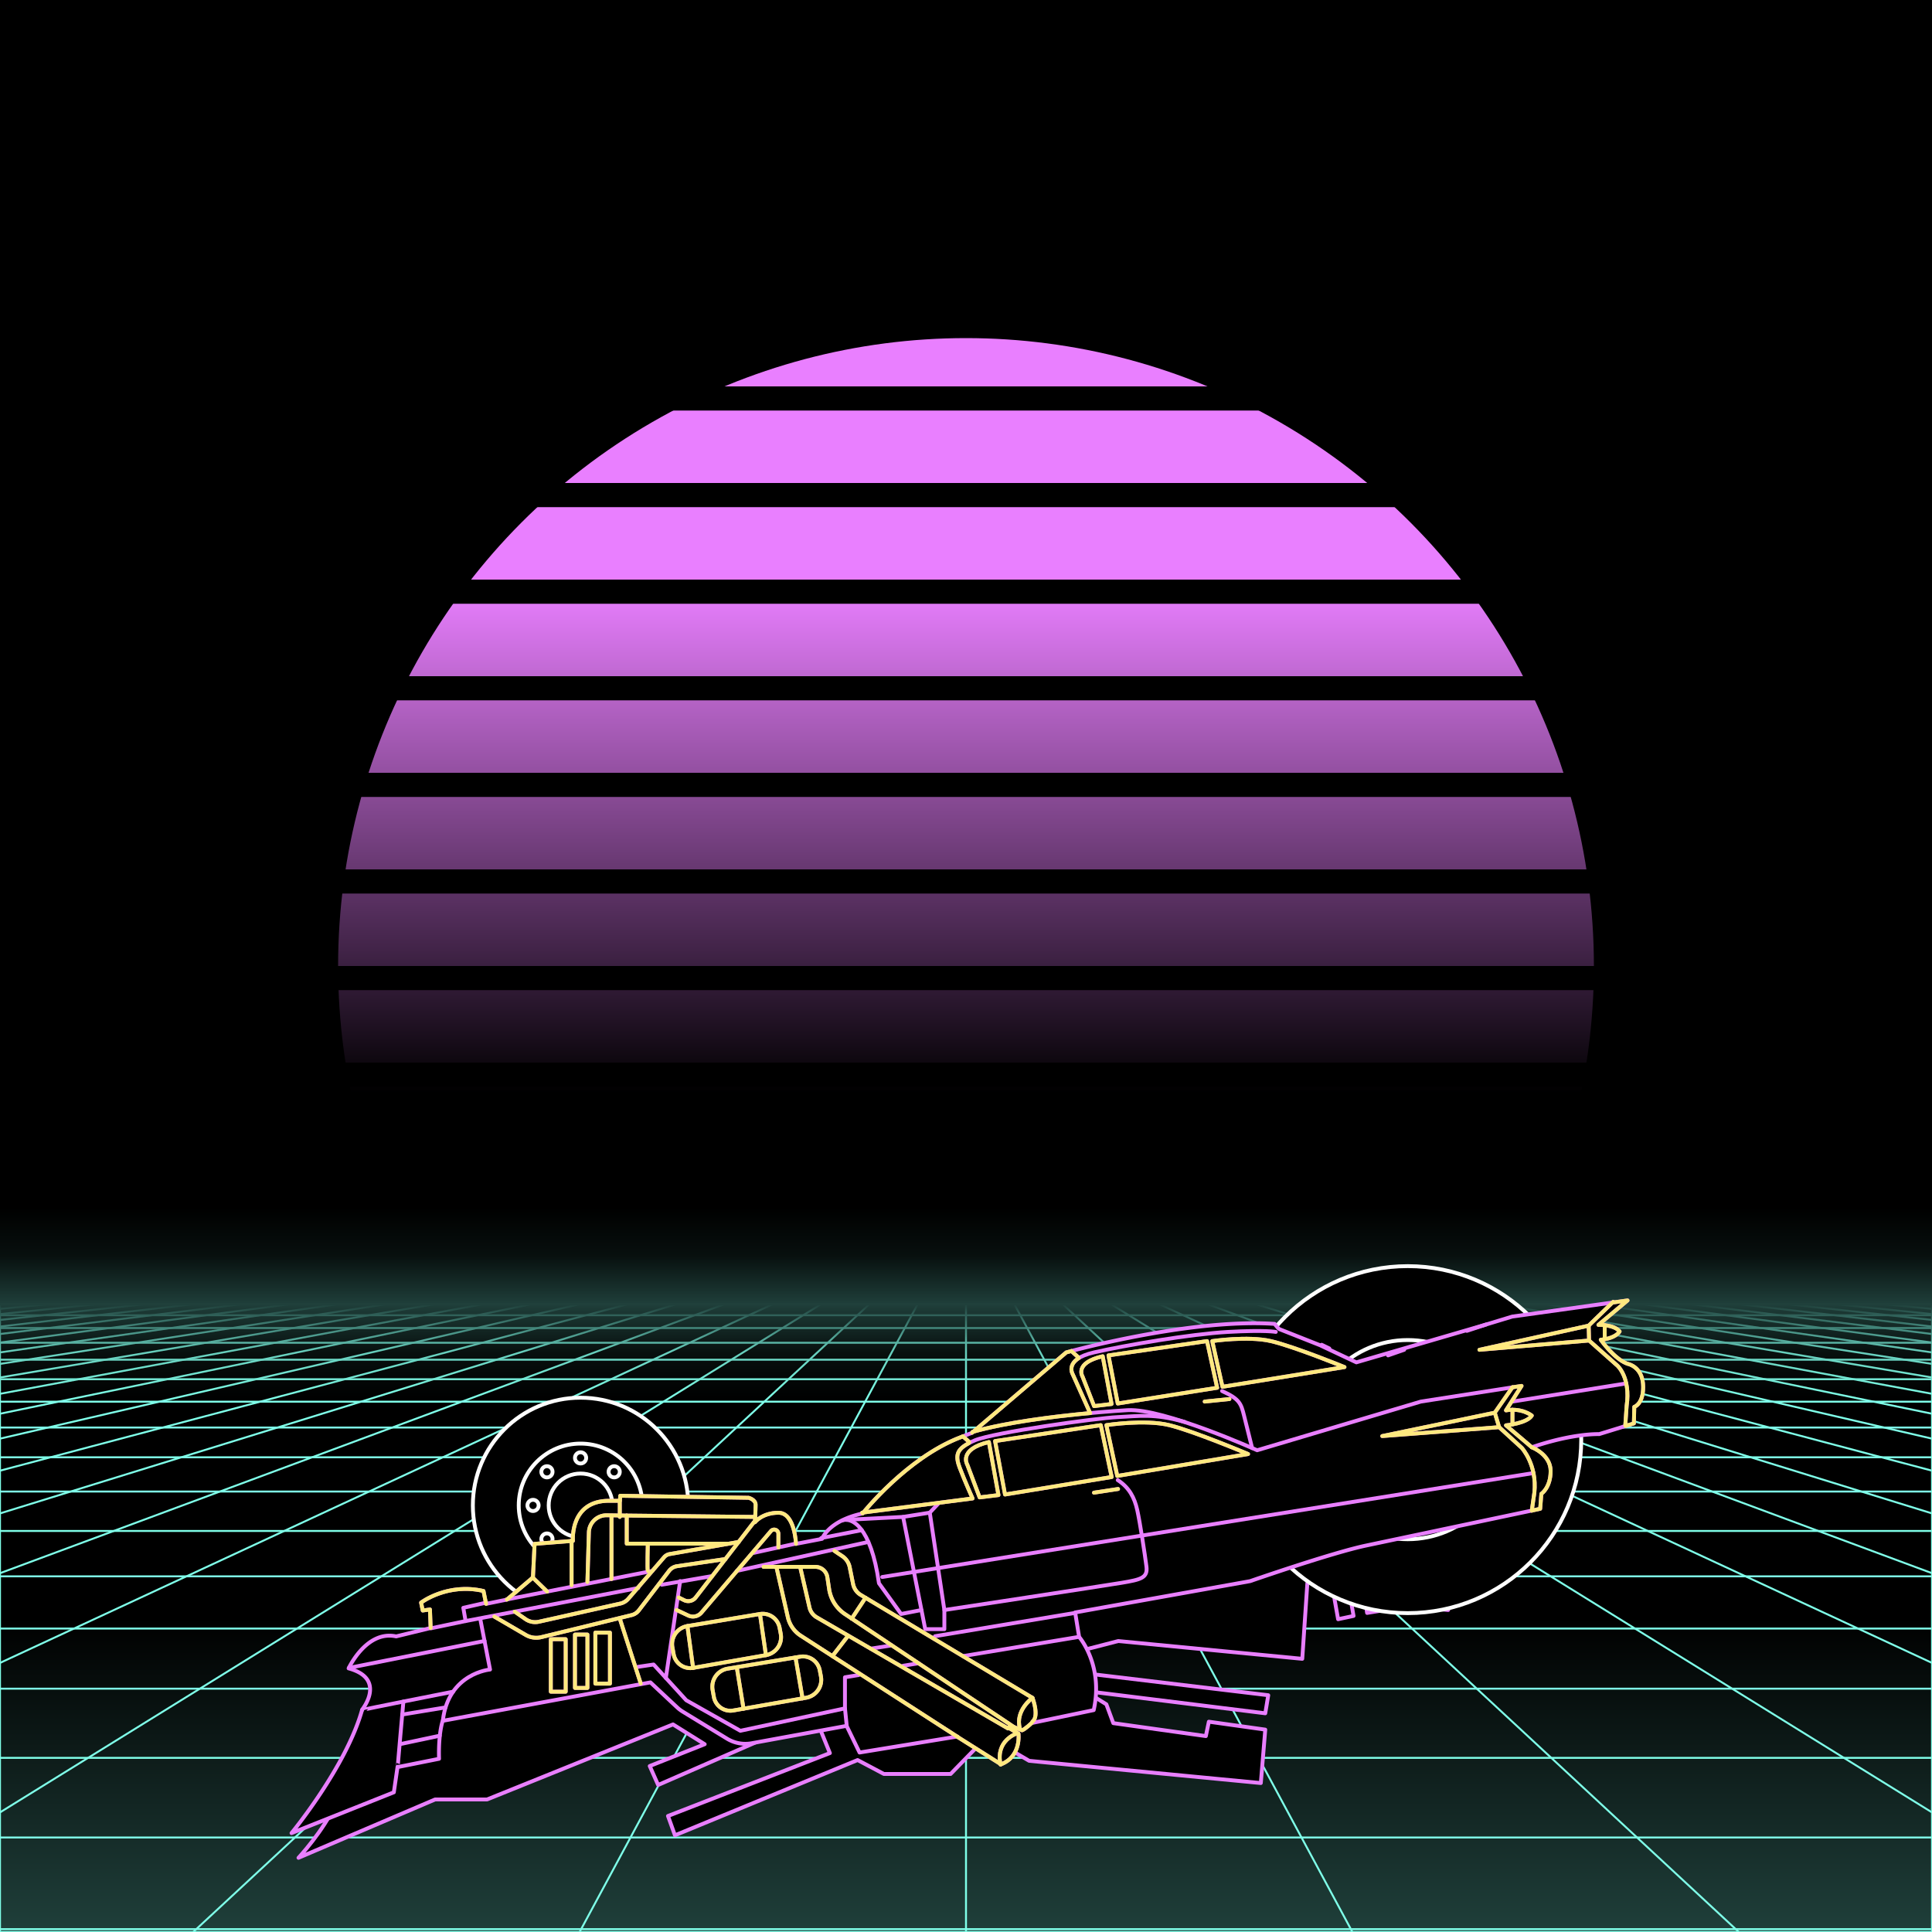 <svg xmlns="http://www.w3.org/2000/svg" viewBox="0 0 2000 2000" width="350" height="350">
    <defs>
        <linearGradient id="moon-grad" x1="0" x2="0" y1="0" y2="1">
            <stop offset="20%" stop-color="#e97fff" stop-opacity="1"/>
            <stop offset="60%" stop-color="#e97fff" stop-opacity="0"/>
        </linearGradient>

        <linearGradient id="star-grad" x1="0" y1="0" x2="1" y2="0">
            <stop offset="0%" stop-color="#ffffff" stop-opacity="0"/>
            <stop offset="80%" stop-color="#ffffff" stop-opacity=".5"/>
            <stop offset="100%" stop-color="#ffffff" stop-opacity="1"/>
        </linearGradient>

        <linearGradient id="bg-grad" x1="0" x2="0" y1="0" y2="1">
            <stop offset="25%" stop-color="#1f3f3a" stop-opacity="1"/>
            <stop offset="100%" stop-color="#000000" stop-opacity="1"/>
        </linearGradient>

        <linearGradient id="fog-grad" x1="0" x2="0" y1="0" y2="1">
            <stop offset="0%" stop-color="#1f3f3a" stop-opacity="0"/>
            <stop offset="25%" stop-color="#1f3f3a" stop-opacity=".25"/>
            <stop offset="50%" stop-color="#1f3f3a" stop-opacity="1"/>
            <stop offset="75%" stop-color="#1f3f3a" stop-opacity=".25"/>
            <stop offset="100%" stop-color="#1f3f3a" stop-opacity="0"/>
        </linearGradient>

        <linearGradient id="undergrid-grad" x1="0" x2="0" y1="0" y2="1">
            <stop offset="50%" stop-color="#000000" stop-opacity="1"/>
            <stop offset="100%" stop-color="#1f3f3a" stop-opacity="1"/>
        </linearGradient>

        <linearGradient id="flame-grad" x1="0" x2="1" y1="0" y2="0">
            <stop offset="0%" stop-color="#ffffff" stop-opacity="1"/>
            <stop offset="100%" stop-color="#0000ff" stop-opacity="0"/>
        </linearGradient>

        <linearGradient id="thrust-grad" x1="0" x2="0" y1="0" y2="1">
            <stop offset="0%" stop-color="#ffffff" stop-opacity="1"/>
            <stop offset="25%" stop-color="#ffffff" stop-opacity=".5"/>
            <stop offset="100%" stop-color="#ffffff" stop-opacity="0"/>
        </linearGradient>


        <style>
            #vmount                         {fill:url(#bg-grad); stroke:#7fffe9; stroke-width:2px;}
            #sky, #moonstripes              {fill:#000000}
            .background                     {fill:url(#bg-grad); stroke:#7fffe9; stroke-width:2px;}
            #mooncircle                     {fill:url(#moon-grad);}
            #grid                           {stroke-width:2px; fill:none; stroke:#7fffe9;}
            #star                           {stroke-width:10px; fill:none; stroke:url(#star-grad); stroke-linecap:round;}
            #undergrid                      {fill:url(#undergrid-grad);}
            #fog                            {fill:url(#fog-grad);}
            #pink,#aqua                     {fill:none;  stroke-linecap:round; stroke-linejoin:round; stroke-width:4px;}
            #gleam                          {fill:none;  stroke-linecap:round; stroke-linejoin:round; stroke-width:25px; stroke:white;}
            #pink,#outline,#under           {stroke:#e97fff;}
            #aqua, #gun, #frontgun          {stroke:#ffe97f;}                    
            #outline,#under,#gun,#frontgun  {fill:#000000; stroke-linecap:round; stroke-linejoin:round; stroke-width:4px;}
            .wheel                          {fill:#000000; stroke:#ffffff; stroke-width:4px;}
            #laser                          {stroke-width:15px; stroke:#ffe97f;}
            

            #gun, #frontgun                 {stroke:#ffffff;}

            #flame        				    {fill:url(#flame-grad); stroke:none; }
            #rocket                         {stroke:#ffffff; stroke-width:4px; fill:#000000;}
            .stripe                         {stroke:#7f0000;}
			#housing 					    {stroke:#ffffff;stroke-width:4px; fill:#000000}

            .jet                            {stroke:#ffe97f; stroke-width:4; fill:#000000}
            .thrust                         {fill:url(#thrust-grad);}

        </style>

    </defs>

    <g id="sky"><rect width="2000" height="2000"/></g>

    <g id="moon">
        <circle id="mooncircle" cx="1000" cy="1000" r="650"/>
        <g id="moonstripes">
            <animateTransform attributeName="transform" type="translate" from="0 50" to="0 150" dur="2s" repeatCount="indefinite"/>
            <rect x="0" y="0"     width="2000" height="25"/><rect x="0" y="100"   width="2000" height="25"/><rect x="0" y="200"   width="2000" height="25"/><rect x="0" y="300"   width="2000" height="25"/><rect x="0" y="400"   width="2000" height="25"/><rect x="0" y="500"   width="2000" height="25"/><rect x="0" y="600"   width="2000" height="25"/><rect x="0" y="700"   width="2000" height="25"/><rect x="0" y="800"   width="2000" height="25"/><rect x="0" y="900"   width="2000" height="25"/><rect x="0" y="1000"  width="2000" height="25"/><rect x="0" y="1100"  width="2000" height="25"/><rect x="0" y="1200"  width="2000" height="25"/>
        </g>
    </g>

    

    <g>
        <rect><animate id="fake" begin="4.9;swipe.end" dur=".1s" attributeName="visibility" from="hide" to="hide"/></rect>
        <path id="star" d="M-2425,799.8c616.2-355.8,1278-560.9,1942.8-627"/>
        <animateTransform id="swipe" attributeName="transform" type="rotate" from="0 0 5000" to="360 0 5000" dur="5s" begin="fake.end"/>
    </g>

    <g id="grid">
        <rect id="undergrid" x="0" y="1350" width="2000" height="650"/>
        <g id="hor">
            <line x1="0" y1="1350" x2="2000" y2="1350"></line><line x1="0" y1="1361.51" x2="2000" y2="1361.51"></line><line x1="0" y1="1374.758" x2="2000" y2="1374.758"></line><line x1="0" y1="1390.006" x2="2000" y2="1390.006"></line><line x1="0" y1="1407.557" x2="2000" y2="1407.557"></line><line x1="0" y1="1427.759" x2="2000" y2="1427.759"></line><line x1="0" y1="1451.01" x2="2000" y2="1451.01"></line><line x1="0" y1="1477.773" x2="2000" y2="1477.773"></line><line x1="0" y1="1508.576" x2="2000" y2="1508.576"></line><line x1="0" y1="1544.031" x2="2000" y2="1544.031"></line><line x1="0" y1="1584.84" x2="2000" y2="1584.84"></line><line x1="0" y1="1631.811" x2="2000" y2="1631.811"></line><line x1="0" y1="1685.874" x2="2000" y2="1685.874"></line><line x1="0" y1="1748.102" x2="2000" y2="1748.102"></line><line x1="0" y1="1819.725" x2="2000" y2="1819.725"></line><line x1="0" y1="1902.163" x2="2000" y2="1902.163"></line><line x1="0" y1="1997.05" x2="2000" y2="1997.05"></line>
        </g>
        <g id="ver">
            <line x1="0" y1="1350" x2="-7000.0" y2="2000"><animate attributeName="x1" values="0;50" dur="100ms" repeatCount="indefinite"/><animate attributeName="x2" values="-7000.0;-6600.0" dur="100ms" repeatCount="indefinite"/></line><line x1="50" y1="1350" x2="-6600.0" y2="2000"><animate attributeName="x1" values="50;100" dur="100ms" repeatCount="indefinite"/><animate attributeName="x2" values="-6600.0;-6200.0" dur="100ms" repeatCount="indefinite"/></line><line x1="100" y1="1350" x2="-6200.0" y2="2000"><animate attributeName="x1" values="100;150" dur="100ms" repeatCount="indefinite"/><animate attributeName="x2" values="-6200.0;-5800.0" dur="100ms" repeatCount="indefinite"/></line><line x1="150" y1="1350" x2="-5800.0" y2="2000"><animate attributeName="x1" values="150;200" dur="100ms" repeatCount="indefinite"/><animate attributeName="x2" values="-5800.0;-5400.0" dur="100ms" repeatCount="indefinite"/></line><line x1="200" y1="1350" x2="-5400.0" y2="2000"><animate attributeName="x1" values="200;250" dur="100ms" repeatCount="indefinite"/><animate attributeName="x2" values="-5400.0;-5000.0" dur="100ms" repeatCount="indefinite"/></line><line x1="250" y1="1350" x2="-5000.0" y2="2000"><animate attributeName="x1" values="250;300" dur="100ms" repeatCount="indefinite"/><animate attributeName="x2" values="-5000.0;-4600.0" dur="100ms" repeatCount="indefinite"/></line><line x1="300" y1="1350" x2="-4600.0" y2="2000"><animate attributeName="x1" values="300;350" dur="100ms" repeatCount="indefinite"/><animate attributeName="x2" values="-4600.0;-4200.0" dur="100ms" repeatCount="indefinite"/></line><line x1="350" y1="1350" x2="-4200.0" y2="2000"><animate attributeName="x1" values="350;400" dur="100ms" repeatCount="indefinite"/><animate attributeName="x2" values="-4200.0;-3800.0" dur="100ms" repeatCount="indefinite"/></line><line x1="400" y1="1350" x2="-3800.0" y2="2000"><animate attributeName="x1" values="400;450" dur="100ms" repeatCount="indefinite"/><animate attributeName="x2" values="-3800.0;-3400.0" dur="100ms" repeatCount="indefinite"/></line><line x1="450" y1="1350" x2="-3400.0" y2="2000"><animate attributeName="x1" values="450;500" dur="100ms" repeatCount="indefinite"/><animate attributeName="x2" values="-3400.0;-3000.0" dur="100ms" repeatCount="indefinite"/></line><line x1="500" y1="1350" x2="-3000.0" y2="2000"><animate attributeName="x1" values="500;550" dur="100ms" repeatCount="indefinite"/><animate attributeName="x2" values="-3000.0;-2600.0" dur="100ms" repeatCount="indefinite"/></line><line x1="550" y1="1350" x2="-2600.0" y2="2000"><animate attributeName="x1" values="550;600" dur="100ms" repeatCount="indefinite"/><animate attributeName="x2" values="-2600.0;-2200.0" dur="100ms" repeatCount="indefinite"/></line><line x1="600" y1="1350" x2="-2200.0" y2="2000"><animate attributeName="x1" values="600;650" dur="100ms" repeatCount="indefinite"/><animate attributeName="x2" values="-2200.0;-1800.0" dur="100ms" repeatCount="indefinite"/></line><line x1="650" y1="1350" x2="-1800.0" y2="2000"><animate attributeName="x1" values="650;700" dur="100ms" repeatCount="indefinite"/><animate attributeName="x2" values="-1800.0;-1400.0" dur="100ms" repeatCount="indefinite"/></line><line x1="700" y1="1350" x2="-1400.0" y2="2000"><animate attributeName="x1" values="700;750" dur="100ms" repeatCount="indefinite"/><animate attributeName="x2" values="-1400.0;-1000.0" dur="100ms" repeatCount="indefinite"/></line><line x1="750" y1="1350" x2="-1000.0" y2="2000"><animate attributeName="x1" values="750;800" dur="100ms" repeatCount="indefinite"/><animate attributeName="x2" values="-1000.0;-600.0" dur="100ms" repeatCount="indefinite"/></line><line x1="800" y1="1350" x2="-600.0" y2="2000"><animate attributeName="x1" values="800;850" dur="100ms" repeatCount="indefinite"/><animate attributeName="x2" values="-600.0;-200.0" dur="100ms" repeatCount="indefinite"/></line><line x1="850" y1="1350" x2="-200.0" y2="2000"><animate attributeName="x1" values="850;900" dur="100ms" repeatCount="indefinite"/><animate attributeName="x2" values="-200.0;200.0" dur="100ms" repeatCount="indefinite"/></line><line x1="900" y1="1350" x2="200.0" y2="2000"><animate attributeName="x1" values="900;950" dur="100ms" repeatCount="indefinite"/><animate attributeName="x2" values="200.0;600.0" dur="100ms" repeatCount="indefinite"/></line><line x1="950" y1="1350" x2="600.0" y2="2000"><animate attributeName="x1" values="950;1000" dur="100ms" repeatCount="indefinite"/><animate attributeName="x2" values="600.0;1000.0" dur="100ms" repeatCount="indefinite"/></line><line x1="1000" y1="1350" x2="1000.0" y2="2000"><animate attributeName="x1" values="1000;1050" dur="100ms" repeatCount="indefinite"/><animate attributeName="x2" values="1000.0;1400.0" dur="100ms" repeatCount="indefinite"/></line><line x1="1050" y1="1350" x2="1400.0" y2="2000"><animate attributeName="x1" values="1050;1100" dur="100ms" repeatCount="indefinite"/><animate attributeName="x2" values="1400.0;1800.0" dur="100ms" repeatCount="indefinite"/></line><line x1="1100" y1="1350" x2="1800.0" y2="2000"><animate attributeName="x1" values="1100;1150" dur="100ms" repeatCount="indefinite"/><animate attributeName="x2" values="1800.0;2200.0" dur="100ms" repeatCount="indefinite"/></line><line x1="1150" y1="1350" x2="2200.0" y2="2000"><animate attributeName="x1" values="1150;1200" dur="100ms" repeatCount="indefinite"/><animate attributeName="x2" values="2200.0;2600.0" dur="100ms" repeatCount="indefinite"/></line><line x1="1200" y1="1350" x2="2600.0" y2="2000"><animate attributeName="x1" values="1200;1250" dur="100ms" repeatCount="indefinite"/><animate attributeName="x2" values="2600.0;3000.0" dur="100ms" repeatCount="indefinite"/></line><line x1="1250" y1="1350" x2="3000.0" y2="2000"><animate attributeName="x1" values="1250;1300" dur="100ms" repeatCount="indefinite"/><animate attributeName="x2" values="3000.0;3400.0" dur="100ms" repeatCount="indefinite"/></line><line x1="1300" y1="1350" x2="3400.0" y2="2000"><animate attributeName="x1" values="1300;1350" dur="100ms" repeatCount="indefinite"/><animate attributeName="x2" values="3400.0;3800.0" dur="100ms" repeatCount="indefinite"/></line><line x1="1350" y1="1350" x2="3800.0" y2="2000"><animate attributeName="x1" values="1350;1400" dur="100ms" repeatCount="indefinite"/><animate attributeName="x2" values="3800.0;4200.0" dur="100ms" repeatCount="indefinite"/></line><line x1="1400" y1="1350" x2="4200.0" y2="2000"><animate attributeName="x1" values="1400;1450" dur="100ms" repeatCount="indefinite"/><animate attributeName="x2" values="4200.0;4600.0" dur="100ms" repeatCount="indefinite"/></line><line x1="1450" y1="1350" x2="4600.0" y2="2000"><animate attributeName="x1" values="1450;1500" dur="100ms" repeatCount="indefinite"/><animate attributeName="x2" values="4600.0;5000.0" dur="100ms" repeatCount="indefinite"/></line><line x1="1500" y1="1350" x2="5000.0" y2="2000"><animate attributeName="x1" values="1500;1550" dur="100ms" repeatCount="indefinite"/><animate attributeName="x2" values="5000.0;5400.0" dur="100ms" repeatCount="indefinite"/></line><line x1="1550" y1="1350" x2="5400.0" y2="2000"><animate attributeName="x1" values="1550;1600" dur="100ms" repeatCount="indefinite"/><animate attributeName="x2" values="5400.0;5800.0" dur="100ms" repeatCount="indefinite"/></line><line x1="1600" y1="1350" x2="5800.0" y2="2000"><animate attributeName="x1" values="1600;1650" dur="100ms" repeatCount="indefinite"/><animate attributeName="x2" values="5800.0;6200.0" dur="100ms" repeatCount="indefinite"/></line><line x1="1650" y1="1350" x2="6200.0" y2="2000"><animate attributeName="x1" values="1650;1700" dur="100ms" repeatCount="indefinite"/><animate attributeName="x2" values="6200.0;6600.0" dur="100ms" repeatCount="indefinite"/></line><line x1="1700" y1="1350" x2="6600.0" y2="2000"><animate attributeName="x1" values="1700;1750" dur="100ms" repeatCount="indefinite"/><animate attributeName="x2" values="6600.0;7000.0" dur="100ms" repeatCount="indefinite"/></line><line x1="1750" y1="1350" x2="7000.0" y2="2000"><animate attributeName="x1" values="1750;1800" dur="100ms" repeatCount="indefinite"/><animate attributeName="x2" values="7000.0;7400.0" dur="100ms" repeatCount="indefinite"/></line><line x1="1800" y1="1350" x2="7400.0" y2="2000"><animate attributeName="x1" values="1800;1850" dur="100ms" repeatCount="indefinite"/><animate attributeName="x2" values="7400.0;7800.0" dur="100ms" repeatCount="indefinite"/></line><line x1="1850" y1="1350" x2="7800.0" y2="2000"><animate attributeName="x1" values="1850;1900" dur="100ms" repeatCount="indefinite"/><animate attributeName="x2" values="7800.0;8200.0" dur="100ms" repeatCount="indefinite"/></line><line x1="1900" y1="1350" x2="8200.0" y2="2000"><animate attributeName="x1" values="1900;1950" dur="100ms" repeatCount="indefinite"/><animate attributeName="x2" values="8200.0;8600.0" dur="100ms" repeatCount="indefinite"/></line><line x1="1950" y1="1350" x2="8600.0" y2="2000"><animate attributeName="x1" values="1950;2000" dur="100ms" repeatCount="indefinite"/><animate attributeName="x2" values="8600.0;9000.0" dur="100ms" repeatCount="indefinite"/></line><line x1="2000" y1="1350" x2="9000.0" y2="2000"><animate attributeName="x1" values="2000;2050" dur="100ms" repeatCount="indefinite"/><animate attributeName="x2" values="9000.0;9400.0" dur="100ms" repeatCount="indefinite"/></line>
        </g>
    </g>

    <rect id="fog" x="0" y="1250" width="2000" height="200"/>
    <g id="car">
        
        <g id="under-and-gleam">
            <animateTransform attributeName="transform" type="translate" keyTimes="0;.5;1" values="0,-330;0,-340;0,-330" dur="1.5s" repeatCount="indefinite"/>
            
            
            <path d="M1542.7,1560.1l5.7,27.7-25.7,13.3-23.6,65.6-32.5-3.6-21.8-41.2-17.9,2.4,6.6,42.4-18.3,3L1409,1628l-15.2,2.6,7.4,42.2-16,3.4-7.5-42.2-24.3,4.5-5.3,78.7-190.5-18.4-41.5,10.7,3.1,22.2,193.7,23.2-3.1,18.7-187-23.2,22.5,13.9,7.2,19.5,95.8,13.4,3.1-14.9,58.4,8.2-4.6,55.3-239.8-23-43.3-25.4-38,39H915L887.8,1822l-189.1,77.9-7.2-20,167.6-65.1-15.4-37.9-162.4,70.9-8.7-19.6,56.9-22.6-32.8-20.5-192.5,77.7H450.4L309,1923.2s25.9-27.9,37.9-54.8S453.5,1749,453.5,1749L702,1689.5l473.8-88.4Z" id="under"></path>
            <mask id="gleam-mask"><g><animateTransform attributeName="transform" type="translate" from="0 0" to="2000 0" dur="500ms" begin="fake.end+50ms"/><rect x="-150" y="0" width="250" height="2000" fill="white"/></g></mask>            
            <g mask="url(#gleam-mask)"><path d="M1684.8,1346.2l-119.3,16.7-27,8.2-134.4,39.2-36.7-17.3.8.2c-.8-.2-41.8-16.6-43.4-17.1s-5.3-5.6-5.3-5.6c-88.3-6-215.7,29.5-215.7,29.5l-97.5,83.2L994,1488c-55.5,21.3-101,78.7-101,78.7-35.7,7.7-42,26.3-42,26.3l-27,5.2s-1.2-32.2-18.1-32.2-24.4,9.8-24.4,9.8.7-12.8.7-18.1-7.2-7.2-7.2-7.2l-132.9-2.1-.4,5.2H630.5c-40.9,0-37.4,41.5-37.4,41.5l-39.7,3.1-1.7,34.8-27,22.9-21.5,4.4-2.7-13.3c-37.4-8.7-64.6,12-64.6,12l1.7,8.2,7.5-1.1.7,19.2-35.7,8.7c-30.9-6.7-49.2,33.1-49.2,33.1" id="gleam"></path></g>                
        </g>
        <g id="wheels" transform="translate(0,-330)">
            <g id="front-wheel" class="wheel"><animateTransform attributeName="transform" attributeType="XML" type="rotate" from="360 601 1888.4" to="0 601 1888.4" dur=".5s" repeatCount="indefinite"/><g id="front"><circle cx="601" cy="1888.4" r="111.5"></circle><circle cx="601" cy="1888.4" r="64"></circle><circle cx="601" cy="1888.4" r="33"></circle><circle cx="601" cy="1839.2" r="5.8"></circle><circle cx="566.2" cy="1853.6" r="5.8"></circle><circle cx="551.8" cy="1888.4" r="5.8"></circle><circle cx="566.2" cy="1923.2" r="5.8"></circle><circle cx="601" cy="1937.7" r="5.8"></circle><circle cx="635.8" cy="1923.2" r="5.8"></circle><circle cx="650.2" cy="1888.4" r="5.8"></circle><circle cx="635.8" cy="1853.6" r="5.8"></circle></g></g>
            <g id="middle-wheel" class="wheel"><animateTransform attributeName="transform" attributeType="XML" type="rotate" from="360  " to="0  " dur=".5s" repeatCount="indefinite"/></g>
            <g id="rear-wheel" class="wheel"><animateTransform attributeName="transform" attributeType="XML" type="rotate" from="360 1457.3 1820.3" to="0 1457.3 1820.3" dur=".5s" repeatCount="indefinite"/><g id="rear"><circle cx="1457.3" cy="1820.3" r="179.6"></circle><circle cx="1457.3" cy="1820.3" r="103.1"></circle><circle cx="1457.3" cy="1820.3" r="53.1"></circle><circle cx="1457.3" cy="1741" r="9.3"></circle><circle cx="1401.2" cy="1764.3" r="9.3"></circle><circle cx="1378" cy="1820.3" r="9.3"></circle><circle cx="1401.2" cy="1876.4" r="9.3"></circle><circle cx="1457.3" cy="1899.6" r="9.3"></circle><circle cx="1513.4" cy="1876.4" r="9.3"></circle><circle cx="1536.6" cy="1820.3" r="9.3"></circle><circle cx="1513.4" cy="1764.3" r="9.3"></circle></g></g>
        </g>

        

        <g id="body">
            <animateTransform attributeName="transform" type="translate" keyTimes="0;.5;1" values="0,-330;0,-340;0,-330" dur="1.5s" repeatCount="indefinite"/>
            <path d="M1367.4,1393l36.7,17.3,134.4-39.2,27-8.2,119.3-16.7-30.1,25.3s16.2-.5,21.9,6.8c0,0-3.3,7-19.5,8.6,0,0,13.8,19.9,27.7,24.9,0,0,16.2,2.7,16.2,24.1,0,17.7-9.2,20.5-9.2,20.5l-.4,17.1-36,11.1s-26.5-1.2-69.7,13.6c0,0,19.5,7.4,19.5,24.6s-9.6,23.6-9.6,23.6l-1.2,15.5-180,38c-35.1,7.3-120.3,36.9-120.3,36.9L1113,1669.2l4.1,25.3s25.5,29.2,15.1,75.8l-64.3,13.4s-6.6,6.3-9.9,7.5l-8.5-3.4-5.8.6,10.6,6.2s3.2,23.7-18.1,31.8l-45.5-28.7-100.9,16.5-13.4-27.6-98.3,18a36.5,36.5,0,0,1-25.6-4.8l-45.2-27.6a35.6,35.6,0,0,1-6.3-4.7l-27.7-25.9-215,39.8s-4.6,12.5-3.8,39.3l-43,8.6-3.8,26.1-105.9,42.2s56.6-68.5,73.1-127.8c0,0,25.8-31.9-14-42.7,0,0,18.3-39.8,49.2-33.1l35.7-8.7-.7-19.2-7.5,1.1-1.7-8.2s27.2-20.7,64.6-12l2.7,13.3,21.5-4.4,27-22.9,1.7-34.8,39.7-3.1s-3.5-41.5,37.4-41.5h11.2l.4-5.2,132.9,2.1s7.2,1.9,7.2,7.2-.7,18.1-.7,18.1,7.5-9.8,24.4-9.8,18.1,32.2,18.1,32.2l27-5.2s6.3-18.6,42-26.3c0,0,45.5-57.4,101-78.7l12.3-4.8,97.5-83.2s127.4-35.5,215.7-29.5c0,0,3.8,5.1,5.3,5.6s42.6,16.9,43.4,17.1" id="outline"></path>
            <g id="pink"><line x1="1436.9" x2="1453.6" y1="1403.1" y2="1397.3"></line><line x1="1368.2" x2="1376.1" y1="1392.1" y2="1395.9"></line><path d="M1669.9,1347.7l-25.3,24.6-113.1,25,113.5-9.6,29.3,26s13.9,12.1,9.6,41.6l-1.4,20.2"></path><line x1="1683.5" x2="1565.7" y1="1432.1" y2="1450.9"></line><path d="M1585.7,1498.2l-26.7-22.7s21.7-2,26.7-10.1c0,0-10.1-8.3-26.7-5.4l16.1-25.3-104.2,16.2-169.5,50.4s-97-43.7-134.1-41.5c-28.3,1.7-109.4,8-160.5,22.5"></path><path d="M1585.7,1563.8l2.7-18.8c2.9-28.8-13-46.1-13-46.1l-23.5-21.5-121,9.2,116.5-24.2,18.3-26.3"></path><polyline points="1547.4 1462.4 1547.4 1462.4 1551.9 1477.4"></polyline><line x1="1644.6" x2="1645" y1="1372.3" y2="1387.7"></line><line x1="1661.2" x2="1661.2" y1="1371.8" y2="1386.3"></line><line x1="1565.7" x2="1565.7" y1="1459.4" y2="1474.5"></line><line x1="1587.5" x2="913.3" y1="1524.9" y2="1632.5"></line><path d="M892.5,1565.9l114.3-14.7s-7.9-17.6-13.2-31.5-3.6-20.6,15.7-28.7,125.3-23,147.6-24,37-4.1,69.5,5"></path><path d="M1023.7,1492.8l9.9,54.9-19.5,2.4-12.7-33.7S991.4,1500.4,1023.7,1492.8Z"></path><polygon points="1030.1 1491.8 1040.4 1547.1 1150.8 1529 1139.5 1475.3 1030.1 1491.8"></polygon><path d="M1145.3,1475.3l11.3,52.6,135.4-22.7s-56.2-23.7-81.6-29.9S1145.3,1475.3,1145.3,1475.3Z"></path><path d="M1157.1,1532.2c11.8,7.7,17.3,18,20.2,31.1s8,46.6,9.5,58.4-6,13.5-25.6,16.8-183.6,28.2-183.6,28.2l-15.1-100.8,9.7-10.3"></path><polyline points="962.5 1565.9 934.9 1570.3 957.8 1686.5 977.6 1686.5 977.6 1666.7"></polyline><path d="M871.7,1574.1c9.7-4,29.9,5.9,38.2,64.9l22.9,31.8,21-4.1"></path><line x1="934.9" x2="876.5" y1="1570.3" y2="1573.3"></line><line x1="1132.5" x2="1157.4" y1="1545.2" y2="1541.4"></line><line x1="1247.1" x2="1272.7" y1="1450.9" y2="1448.3"></line><path d="M1128.5,1462.8l-17.9-39.9s-10-15.6,21.9-22.9,99.6-19,138.7-21.2,49.5,0,49.5,0"></path><path d="M1141.5,1404l9.2,49.4-18.1,2.2-11.9-30.4S1111.4,1410.9,1141.5,1404Z"></path><polygon points="1147.5 1403.1 1157.1 1452.9 1260 1436.6 1249.5 1388.3 1147.5 1403.1"></polygon><path d="M1254.9,1388.3l10.6,47.3,126.3-20.4s-52.4-21.4-76.2-26.9S1254.9,1388.3,1254.9,1388.3Z"></path><path d="M1265.1,1440c18.2,8.3,19.6,12.9,22.8,25.7s8.3,33.3,8.3,33.3"></path><path d="M1068.8,1782.2c7.3-5.8,0-24.6,0-24.6L891.1,1651.1a17.1,17.1,0,0,1-8-11.4l-3.5-17.3a18,18,0,0,0-7.7-11.5l-8.1-5.4"></path><line x1="850.1" x2="892.1" y1="1592.2" y2="1584"></line><line x1="898.9" x2="762.7" y1="1596.2" y2="1626.2"></line><path d="M780.4,1575.8l-60.2,77.9a9.7,9.7,0,0,1-12.2,2.7l-5.4-2.7"></path><line x1="823.5" x2="780.4" y1="1598" y2="1607.5"></line><path d="M805.8,1601.9v-14.2a4.4,4.4,0,0,0-7.7-2.8l-72,84.5a11.5,11.5,0,0,1-13.8,2.9l-11.8-5.6"></path><path d="M1049.3,1787.6,874.7,1670.9a37.8,37.8,0,0,1-16.4-26l-1.8-12A12.6,12.6,0,0,0,844,1622H790.4"></path><path d="M1043.5,1789.3,845.4,1674.2a15.9,15.9,0,0,1-7.4-10.1l-9.7-42.1"></path><path d="M803.7,1622l11.9,52.2a30.9,30.9,0,0,0,13.4,19.1l162.6,104.9"></path><path d="M1068.8,1757.6s-18.3,13.1-13,31.7"></path><path d="M1052.2,1794.6s-22,7.3-16.4,32.1"></path><line x1="896" x2="881.7" y1="1654" y2="1675.6"></line><line x1="877.6" x2="861.7" y1="1693.8" y2="1714.4"></line><polyline points="888.9 1734 874.7 1736.3 874.7 1768.5 876.5 1786.2"></polyline><line x1="934.9" x2="950.8" y1="1724.4" y2="1721.8"></line><line x1="996.8" x2="1116.8" y1="1714.4" y2="1694.5"></line><line x1="1113.4" x2="967.9" y1="1669.6" y2="1693.8"></line><line x1="923.2" x2="901.4" y1="1703.3" y2="1706.7"></line><polyline points="874.7 1768.5 766.4 1791.7 710.4 1760.1 676.6 1723.1 658.5 1725.8"></polyline><line x1="663.3" x2="641.6" y1="1742.8" y2="1675.6"></line><path d="M711.6,1683.3l75.1-12.5a17.8,17.8,0,0,1,20.3,14.1l1.2,6.3a18.9,18.9,0,0,1-15.3,22.2l-75.4,13.2a17.5,17.5,0,0,1-20.1-14l-1.3-7.2A18.9,18.9,0,0,1,711.6,1683.3Z"></path><path d="M753.2,1727.4l75.1-12.4a17.7,17.7,0,0,1,20.3,14l1.2,6.3a18.9,18.9,0,0,1-15.3,22.2l-75.4,13.2a17.4,17.4,0,0,1-20.1-14l-1.3-7.2A19,19,0,0,1,753.2,1727.4Z"></path><line x1="823.5" x2="830.8" y1="1715.8" y2="1758.2"></line><line x1="762.7" x2="769.7" y1="1725.9" y2="1768.8"></line><line x1="711.6" x2="717.5" y1="1683.3" y2="1726.6"></line><line x1="786.7" x2="792.9" y1="1670.8" y2="1713.4"></line><line x1="737.4" x2="685" y1="1631.5" y2="1640.5"></line><path d="M751,1613.9l-50.1,7.4a12.7,12.7,0,0,0-8.2,4.8l-31.2,40.7a13.4,13.4,0,0,1-7.9,5.2l-93.4,22.8a21.5,21.5,0,0,1-15.9-2.3l-32.6-19"></path><polyline points="660.7 1643.9 482 1678.1 479.6 1664.4 503.5 1659"></polyline><line x1="524" x2="675.4" y1="1655.9" y2="1626.2"></line><path d="M532.9,1668.4l11.1,7.7a17.5,17.5,0,0,0,13.9,2.7l84.3-18.8a15.4,15.4,0,0,0,8.1-4.8l37.2-43.2a9.7,9.7,0,0,1,5.6-3.2l71.6-12.6"></path><line x1="482" x2="446.2" y1="1678.1" y2="1685.6"></line><path d="M497.1,1675.6l10.2,52.7s-42.9,3.6-48.8,52.3"></path><rect height="54.32" width="15.4" x="570.2" y="1696.9"></rect><rect height="52.78" width="15.1" x="616.3" y="1690.1"></rect><rect height="55.23" width="12.9" x="595.2" y="1692.1"></rect><path d="M374.9,1770.2c0-.4,94.2-19,94.2-19"></path><path d="M411.8,1828.9c-.3.4,5.8-67.5,5.8-67.5"></path><line x1="455.2" x2="414.7" y1="1796.8" y2="1805.4"></line><line x1="416.4" x2="461.2" y1="1774.9" y2="1767.5"></line><line x1="361.2" x2="501.6" y1="1726.6" y2="1698.7"></line><path d="M781.7,1570.3l-132.9-1.4-20.7-.3a18.3,18.3,0,0,0-18.5,17.7l-1.5,51.4"></path><line x1="591.7" x2="591.7" y1="1594.7" y2="1641"></line><polyline points="648.8 1568.9 648.8 1598 754.4 1598"></polyline><path d="M670.6,1598s-.7,27.4,0,28.2"></path><line x1="633" x2="633" y1="1570.3" y2="1634.5"></line><line x1="551.4" x2="566.4" y1="1633" y2="1647.6"></line><line x1="641.6" x2="641.6" y1="1553.6" y2="1570.3"></line><line x1="704.1" x2="689.3" y1="1636.7" y2="1737"></line><line x1="996.8" x2="1003.4" y1="1486.9" y2="1492.8"></line><line x1="1109.1" x2="1116.2" y1="1398.6" y2="1405"></line><line x1="1518.5" x2="1538.5" y1="1377.7" y2="1371.1"></line></g>
            <g id="aqua"><path d="M893,1566.7s45.5-57.4,101-78.7l2.8-1.1"></path><path d="M524.7,1655.9l27-22.9,1.7-34.8,39.7-3.1s-3.5-41.5,37.4-41.5h11.2l.4-5.2,132.9,2.1s7.2,1.9,7.2,7.2-.7,18.1-.7,18.1,7.5-9.8,24.4-9.8,18.1,32.2,18.1,32.2"></path><path d="M445.8,1685.3l-.7-19.2-7.5,1.1-1.7-8.2s27.2-20.7,64.6-12l2.7,13.3"></path><path d="M1067.9,1783.7s-6.6,6.3-9.9,7.5l-8.5-3.4-5.8.6,10.6,6.2s3.2,23.7-18.1,31.8l-45.5-28.7"></path><path d="M1585.7,1498.2s19.5,7.4,19.5,24.6-9.6,23.6-9.6,23.6l-1.2,15.5-8.7,1.9"></path><path d="M1670,1348.3l14.8-2.1-30.1,25.3s16.2-.5,21.9,6.8c0,0-3.3,7-19.5,8.6,0,0,13.8,19.9,27.7,24.9,0,0,16.2,2.7,16.2,24.1,0,17.7-9.2,20.5-9.2,20.5l-.4,17.1-8.7,2.6"></path><path d="M1006.3,1483.2l97.5-83.2,5.3-1.4"></path><path d="M1669.9,1347.7l-25.3,24.6-113.1,25,113.5-9.6,29.3,26s13.9,12.1,9.6,41.6l-1.4,20.2"></path><path d="M1128.5,1462.8c-36.7,3.4-86.4,9.5-121.7,19.5"></path><path d="M1585.7,1563.8l2.7-18.8c2.9-28.8-13-46.1-13-46.1l-23.5-21.5-121,9.2,116.5-24.2,18.3-26.3"></path><polyline points="1547.4 1462.4 1547.4 1462.4 1551.9 1477.4"></polyline><line x1="1644.6" x2="1645" y1="1372.3" y2="1387.7"></line><line x1="1661.2" x2="1661.2" y1="1371.8" y2="1386.3"></line><line x1="1565.7" x2="1565.7" y1="1459.4" y2="1474.5"></line><path d="M892.5,1565.9l114.3-14.7s-7.9-17.6-13.2-31.5c-4.6-12.1-3.9-18.8,9.3-25.7"></path><path d="M1023.7,1492.8l9.9,54.9-19.5,2.4-12.7-33.7S991.4,1500.4,1023.7,1492.8Z"></path><polygon points="1030.1 1491.8 1040.4 1547.1 1150.8 1529 1139.5 1475.3 1030.1 1491.8"></polygon><path d="M1145.3,1475.3l11.3,52.6,135.4-22.7s-56.2-23.7-81.6-29.9S1145.3,1475.3,1145.3,1475.3Z"></path><line x1="1132.5" x2="1157.4" y1="1545.2" y2="1541.4"></line><line x1="1247.1" x2="1272.7" y1="1450.9" y2="1448.3"></line><path d="M1128.5,1462.8l-17.9-39.9s-6-9.4,6.1-17"></path><path d="M1141.5,1404l9.2,49.4-18.1,2.2-11.9-30.4S1111.4,1410.9,1141.5,1404Z"></path><polygon points="1147.5 1403.1 1157.1 1452.9 1260 1436.6 1249.5 1388.3 1147.5 1403.1"></polygon><path d="M1254.9,1388.3l10.6,47.3,126.3-20.4s-52.4-21.4-76.2-26.9S1254.9,1388.3,1254.9,1388.3Z"></path><path d="M1068.8,1782.2c7.3-5.8,0-24.6,0-24.6L891.1,1651.1a17.1,17.1,0,0,1-8-11.4l-3.5-17.3a18,18,0,0,0-7.7-11.5l-8.1-5.4"></path><path d="M780.4,1575.8l-60.2,77.9a9.7,9.7,0,0,1-12.2,2.7l-5.4-2.7"></path><path d="M805.8,1601.9v-14.2a4.4,4.4,0,0,0-7.7-2.8l-72,84.5a11.5,11.5,0,0,1-13.8,2.9l-11.8-5.6"></path><path d="M1049.3,1787.6,874.7,1670.9a37.8,37.8,0,0,1-16.4-26l-1.8-12A12.6,12.6,0,0,0,844,1622H790.4"></path><path d="M1043.5,1789.3,845.4,1674.2a15.9,15.9,0,0,1-7.4-10.1l-9.7-42.1"></path><path d="M803.7,1622l11.9,52.2a30.9,30.9,0,0,0,13.4,19.1l162.6,104.9"></path><path d="M1068.8,1757.6s-18.3,13.1-13,31.7"></path><path d="M1052.2,1794.6s-22,7.3-16.4,32.1"></path><line x1="896" x2="881.7" y1="1654" y2="1675.6"></line><line x1="877.6" x2="861.7" y1="1693.8" y2="1714.4"></line><line x1="663.3" x2="641.6" y1="1742.8" y2="1675.6"></line><path d="M711.6,1683.3l75.1-12.5a17.8,17.8,0,0,1,20.3,14.1l1.2,6.3a18.9,18.9,0,0,1-15.3,22.2l-75.4,13.2a17.5,17.5,0,0,1-20.1-14l-1.3-7.2A18.9,18.9,0,0,1,711.6,1683.3Z"></path><path d="M753.2,1727.4l75.1-12.4a17.7,17.7,0,0,1,20.3,14l1.2,6.3a18.9,18.9,0,0,1-15.3,22.2l-75.4,13.2a17.4,17.4,0,0,1-20.1-14l-1.3-7.2A19,19,0,0,1,753.2,1727.4Z"></path><line x1="823.5" x2="830.8" y1="1715.8" y2="1758.2"></line><line x1="762.7" x2="769.7" y1="1725.9" y2="1768.8"></line><line x1="711.6" x2="717.5" y1="1683.3" y2="1726.6"></line><line x1="786.7" x2="792.9" y1="1670.8" y2="1713.4"></line><path d="M751,1613.9l-50.1,7.4a12.7,12.7,0,0,0-8.2,4.8l-31.2,40.7a13.4,13.4,0,0,1-7.9,5.2l-93.4,22.8a21.5,21.5,0,0,1-15.9-2.3l-32.6-19"></path><path d="M532.9,1668.4l11.1,7.7a17.5,17.5,0,0,0,13.9,2.7l84.3-18.8a15.4,15.4,0,0,0,8.1-4.8l37.2-43.2a9.7,9.7,0,0,1,5.6-3.2l71.6-12.6"></path><rect height="54.32" width="15.4" x="570.2" y="1696.9"></rect><rect height="52.78" width="15.1" x="616.3" y="1690.1"></rect><rect height="55.23" width="12.9" x="595.2" y="1692.1"></rect><path d="M781.7,1570.3l-132.9-1.4-20.7-.3a18.3,18.3,0,0,0-18.5,17.7l-1.5,51.4"></path><line x1="591.7" x2="591.7" y1="1594.7" y2="1641"></line><polyline points="648.8 1568.9 648.8 1598 754.4 1598"></polyline><path d="M670.6,1598s-.7,27.4,0,28.2"></path><line x1="633" x2="633" y1="1570.3" y2="1634.5"></line><line x1="551.4" x2="566.4" y1="1633" y2="1647.6"></line><line x1="641.6" x2="641.6" y1="1553.6" y2="1570.3"></line><line x1="996.8" x2="1003.4" y1="1486.9" y2="1492.8"></line><line x1="1109.1" x2="1116.2" y1="1398.6" y2="1405"></line><path d="M1585.7,1498.2l-26.7-22.7s21.7-2,26.7-10.1c0,0-10.1-8.3-26.7-5.4l16.1-25.3-9.4,1.4"></path></g>
        </g>
    </g>
</svg>
